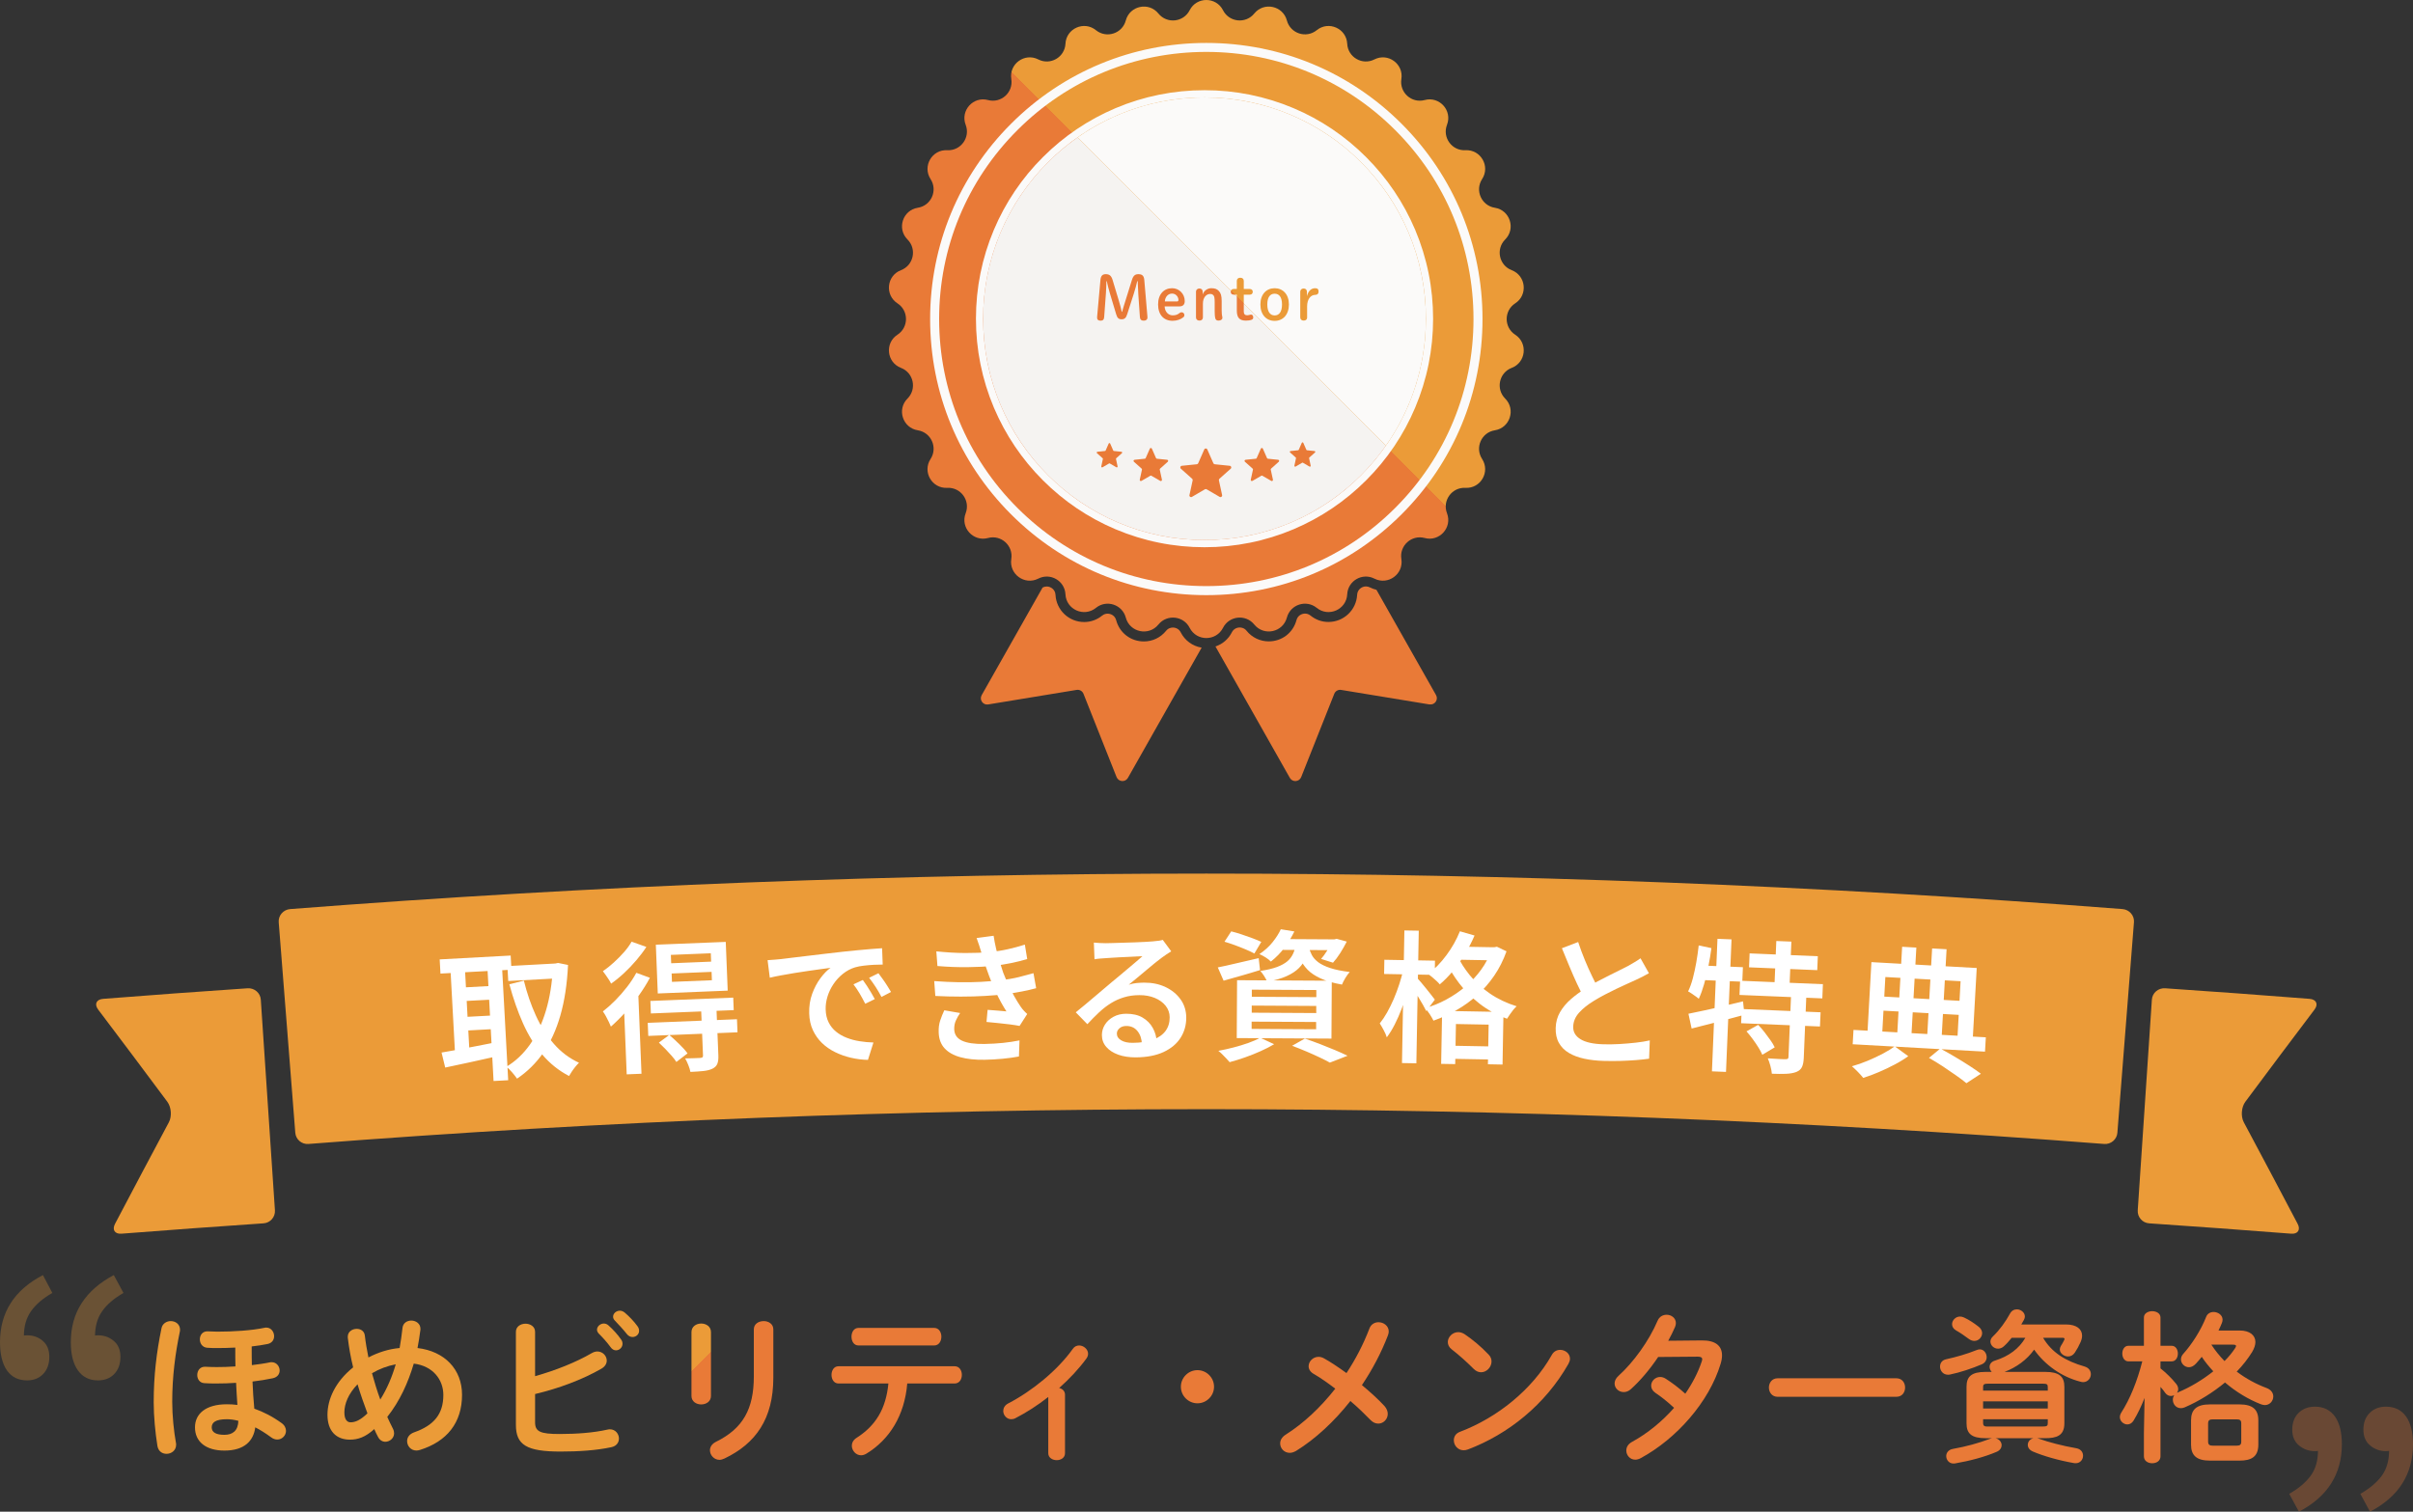<?xml version="1.0" encoding="UTF-8"?>
<svg id="b" data-name="レイヤー 2" xmlns="http://www.w3.org/2000/svg" xmlns:xlink="http://www.w3.org/1999/xlink" viewBox="0 0 593.91 372.19">
  <rect x="0" y="0" width="593.91" height="372.19" fill="#333333" stroke="none"/>
  <defs>
    <linearGradient id="d" data-name="名称未設定グラデーション 8" x1="98.38" y1="144.46" x2="363.28" y2="409.35" gradientUnits="userSpaceOnUse">
      <stop offset=".5" stop-color="#eb9b38"/>
      <stop offset=".5" stop-color="#e97a37"/>
    </linearGradient>
    <linearGradient id="e" data-name="名称未設定グラデーション 8" x1="386.4" y1="11.46" x2="278.32" y2="119.54" gradientTransform="translate(-29.05 6.65)" xlink:href="#d"/>
    <linearGradient id="f" data-name="名称未設定グラデーション 8" x1="305.07" y1="64.59" x2="296.06" y2="73.59" xlink:href="#d"/>
    <linearGradient id="g" data-name="名称未設定グラデーション 8" x1="305.07" y1="64.59" x2="296.06" y2="73.59" xlink:href="#d"/>
    <linearGradient id="h" data-name="名称未設定グラデーション 8" x1="305.07" y1="64.59" x2="296.06" y2="73.59" xlink:href="#d"/>
    <linearGradient id="i" data-name="名称未設定グラデーション 8" x1="305.07" y1="64.59" x2="296.06" y2="73.59" xlink:href="#d"/>
    <linearGradient id="j" data-name="名称未設定グラデーション 8" x1="305.07" y1="64.59" x2="296.06" y2="73.59" xlink:href="#d"/>
    <linearGradient id="k" data-name="名称未設定グラデーション 8" x1="305.07" y1="64.59" x2="296.06" y2="73.59" xlink:href="#d"/>
  </defs>
  <g id="c" data-name="オブジェクト">
    <g>
      <g>
        <g>
          <g opacity=".3">
            <path d="M6.7,339.86c-2.19,0-3.85-.82-4.99-2.46-1.14-1.64-1.71-3.95-1.71-6.93,0-3.67.88-6.89,2.64-9.65,1.76-2.76,4.41-5.05,7.93-6.89l2.31,4.4c-2.33,1.34-4.09,2.84-5.25,4.51-1.17,1.66-1.75,3.71-1.75,6.15l.67,6.48-3.87-4.99c.6-.55,1.22-.97,1.86-1.27.64-.3,1.37-.45,2.16-.45,1.49,0,2.77.46,3.84,1.38,1.07.92,1.6,2.22,1.6,3.91,0,1.79-.51,3.2-1.53,4.25-1.02,1.04-2.32,1.56-3.91,1.56ZM24.13,339.86c-2.13,0-3.79-.82-4.95-2.46-1.17-1.64-1.75-3.95-1.75-6.93,0-3.67.89-6.89,2.68-9.65s4.42-5.05,7.9-6.89l2.38,4.4c-2.33,1.34-4.09,2.84-5.25,4.51-1.17,1.66-1.75,3.71-1.75,6.15l.6,6.48-3.8-4.99c.6-.55,1.22-.97,1.86-1.27.65-.3,1.34-.45,2.08-.45,1.49,0,2.78.46,3.87,1.38,1.09.92,1.64,2.22,1.64,3.91,0,1.79-.51,3.2-1.53,4.25-1.02,1.04-2.35,1.56-3.99,1.56Z" fill="#eb9b38"/>
          </g>
          <g opacity=".3">
            <path d="M565.83,372.19l-2.38-4.4c2.33-1.34,4.1-2.83,5.29-4.47s1.79-3.72,1.79-6.26l-.67-6.41,3.8,4.99c-.55.5-1.15.89-1.83,1.19-.67.3-1.35.45-2.05.45-1.49,0-2.79-.46-3.91-1.38-1.12-.92-1.68-2.22-1.68-3.91s.52-3.12,1.56-4.13c1.04-1.02,2.38-1.53,4.02-1.53,2.13,0,3.77.81,4.92,2.42,1.14,1.61,1.71,3.89,1.71,6.82,0,3.68-.88,6.9-2.64,9.68-1.76,2.78-4.41,5.09-7.93,6.93ZM583.33,372.19l-2.38-4.4c2.33-1.34,4.1-2.83,5.29-4.47s1.79-3.72,1.79-6.26l-.67-6.41,3.8,4.99c-.55.5-1.15.89-1.82,1.19-.67.3-1.38.45-2.12.45-1.44,0-2.72-.46-3.84-1.38-1.12-.92-1.68-2.22-1.68-3.91s.52-3.12,1.56-4.13c1.04-1.02,2.36-1.53,3.95-1.53,2.18,0,3.85.81,4.99,2.42,1.14,1.61,1.71,3.89,1.71,6.82,0,3.68-.88,6.9-2.64,9.68-1.76,2.78-4.41,5.09-7.93,6.93Z" fill="#e97a37"/>
          </g>
        </g>
        <g>
          <path d="M42.03,325.26c1.16,0,2.28.76,2.28,2.12,0,.12,0,.28-.04.44-1.12,5.36-1.88,11.04-1.88,17.32,0,3.4.4,7.28.92,10.12.04.16.04.32.04.44,0,1.44-1.2,2.24-2.36,2.24-1.04,0-2-.6-2.24-1.92-.52-3.2-.92-7.32-.92-10.76,0-6.52.68-12.24,1.92-18.24.24-1.2,1.32-1.76,2.28-1.76ZM61.95,332.02c0,1.36,0,2.72.04,4.08,1.6-.2,3.12-.4,4.44-.68.16-.04.28-.04.44-.04,1.2,0,1.96,1.04,1.96,2.04,0,.84-.52,1.68-1.72,1.92-1.52.32-3.24.6-4.96.8.08,2.24.24,4.48.44,6.68,2.16.76,4.4,1.88,6.68,3.52.8.56,1.12,1.28,1.12,1.96,0,1.12-.96,2.12-2.12,2.12-.52,0-1.04-.16-1.56-.56-1.36-1-2.64-1.8-3.88-2.44-.44,3.32-2.64,5.72-7.6,5.72-4.48,0-7.24-2.12-7.24-5.72,0-3.32,2.64-5.68,7.84-5.68.84,0,1.72.04,2.6.16-.12-1.8-.24-3.6-.32-5.44-1.68.12-3.28.16-4.68.16-1.32,0-2.16,0-3.16-.08-1.16-.08-1.72-1.04-1.72-2,0-1.04.64-2.08,1.96-2.04.88.04,1.6.08,2.8.08,1.4,0,3-.04,4.64-.16-.04-1.44-.04-2.92-.04-4.4v-.24c-1.52.08-3.04.12-4.44.12-.84,0-1.44,0-2.52-.08-1.2-.12-1.76-1.12-1.76-2.08s.6-1.96,1.84-1.96c.8,0,1.64.08,2.44.08,3.92,0,8.48-.28,11.68-.96.16-.04.28-.04.4-.04,1.2,0,1.92,1.08,1.92,2.12,0,.84-.48,1.68-1.6,1.92-1.16.24-2.52.44-3.92.6v.52ZM58.67,349.82c-1.04-.28-2-.4-2.84-.4-2.84,0-3.72.84-3.72,2,0,1.24,1.08,1.84,3.12,1.84s3.36-1,3.44-3.44Z" fill="url(#d)"/>
          <path d="M96.72,351.77c.2.4.28.76.28,1.12,0,1.2-1.08,2.08-2.16,2.08-.68,0-1.36-.36-1.8-1.2-.32-.6-.64-1.24-.92-1.92-2.2,2-4.04,2.6-6,2.6-3.36,0-5.52-2.12-5.52-6.12,0-3.72,1.84-8.08,6.32-11.68-.6-2.44-1.04-4.92-1.32-7.32v-.24c0-1.24,1.12-1.92,2.2-1.92.96,0,1.88.52,2,1.68.2,1.76.52,3.56.88,5.36,2.4-1.24,4.96-2.08,7.68-2.32.28-1.6.52-3.24.72-5.04.16-1.16,1.16-1.72,2.16-1.72,1.08,0,2.24.72,2.24,2v.24c-.2,1.56-.44,3.08-.72,4.52,6.68.8,10.96,5.24,10.96,11.52,0,6.88-3.72,11.48-10.32,13.56-.32.08-.6.16-.88.16-1.44,0-2.32-1.16-2.32-2.32,0-.88.52-1.72,1.72-2.16,4.92-1.72,7.2-4.52,7.2-9.2,0-3.8-2.6-7.16-7.28-7.72-1.4,4.72-3.44,9.24-6.52,13.12.44,1,.92,1.96,1.4,2.92ZM88,340.82c-2.28,2.36-3.24,4.84-3.24,6.92,0,1.76.68,2.44,1.52,2.44,1.12,0,2.36-.48,4.16-2.2-.88-2.36-1.72-4.72-2.44-7.16ZM97.4,335.9c-2.08.4-4,1.12-5.84,2.2.6,2.16,1.24,4.32,2.04,6.48,1.68-2.68,2.92-5.64,3.8-8.68Z" fill="url(#d)"/>
          <path d="M131.7,338.82c5-1.4,10.12-3.44,13.96-5.68.48-.28.96-.4,1.36-.4,1.32,0,2.32,1.08,2.32,2.24,0,.72-.4,1.48-1.32,2-4.64,2.68-10.56,4.88-16.32,6.24v6.96c0,2.28,1.24,2.88,6.04,2.88,4.28,0,8.4-.32,11.76-1.08.2-.04.4-.08.6-.08,1.4,0,2.24,1.16,2.24,2.28,0,.92-.56,1.84-1.84,2.12-3.68.8-8.16,1.08-12.52,1.08-8.32,0-11-1.6-11-6.56v-22.92c0-1.32,1.2-2,2.36-2s2.36.68,2.36,2v10.92ZM146.94,327.38c0-.8.8-1.52,1.68-1.52.36,0,.76.12,1.12.44,1.08.96,2.28,2.24,3.12,3.48.28.36.36.72.36,1.08,0,.88-.76,1.6-1.6,1.6-.48,0-.96-.24-1.32-.76-.96-1.32-2.04-2.48-2.96-3.4-.28-.32-.4-.64-.4-.92ZM150.9,324.18c0-.8.76-1.48,1.68-1.48.4,0,.8.16,1.2.48,1.04.88,2.24,2.12,3.08,3.28.32.4.44.8.44,1.2,0,.88-.76,1.52-1.6,1.52-.48,0-1-.2-1.4-.72-.92-1.16-2.04-2.36-2.96-3.32-.32-.32-.44-.64-.44-.96Z" fill="url(#d)"/>
          <path d="M174.99,343.7c0,1.36-1.2,2.08-2.4,2.08s-2.4-.72-2.4-2.08v-15.72c0-1.4,1.2-2.12,2.4-2.12s2.4.72,2.4,2.12v15.72ZM185.54,327.3c0-1.36,1.2-2.04,2.44-2.04,1.16,0,2.36.68,2.36,2.04v11.88c0,10.12-4.32,16.24-12.04,19.92-.44.2-.84.32-1.2.32-1.36,0-2.36-1.16-2.36-2.36,0-.76.44-1.56,1.48-2.08,6.68-3.28,9.32-8.12,9.32-16.12v-11.56Z" fill="url(#d)"/>
          <path d="M223.3,340.62c-.64,7.84-4.36,13.84-10.12,17.32-.44.24-.84.36-1.24.36-1.28,0-2.28-1.16-2.28-2.36,0-.68.32-1.4,1.2-1.96,4.64-2.96,7.2-7.08,7.8-13.36h-12.28c-1.16,0-1.72-1.08-1.72-2.12s.56-2.12,1.72-2.12h28.6c1.16,0,1.76,1.04,1.76,2.12s-.6,2.12-1.76,2.12h-11.68ZM229.94,326.94c1.16,0,1.76,1.08,1.76,2.16s-.6,2.16-1.76,2.16h-18.64c-1.16,0-1.72-1.08-1.72-2.16s.56-2.16,1.72-2.16h18.64Z" fill="url(#d)"/>
          <path d="M258.01,343.94c-2.64,2.08-5.4,3.84-8.04,5.2-.36.2-.72.28-1.08.28-1.12,0-1.96-1-1.96-2.04,0-.68.36-1.4,1.2-1.84,5.88-3.04,12.12-8.12,15.92-13.44.4-.6,1-.84,1.56-.84,1.08,0,2.2.92,2.2,2.04,0,.36-.12.76-.4,1.16-1.84,2.52-4.16,5-6.72,7.28.76.16,1.44.72,1.44,1.64v14.4c0,1.16-1.04,1.72-2.04,1.72s-2.08-.56-2.08-1.72v-13.84Z" fill="url(#d)"/>
          <path d="M298.81,341.42c0,2.24-1.84,4.08-4.08,4.08s-4.08-1.84-4.08-4.08,1.84-4.08,4.08-4.08,4.08,1.84,4.08,4.08Z" fill="url(#d)"/>
          <path d="M323.33,338.26c-.88-.52-1.24-1.2-1.24-1.88,0-1.2,1.08-2.32,2.44-2.32.44,0,.88.12,1.32.36,1.6.88,3.52,2.16,5.56,3.64,2.24-3.4,4.16-7.08,5.64-10.96.4-1.08,1.32-1.56,2.24-1.56,1.24,0,2.52.88,2.52,2.28,0,.32-.08.64-.2.96-1.64,4.28-3.84,8.44-6.4,12.24,2.12,1.76,4.08,3.56,5.56,5.16.56.64.8,1.32.8,1.92,0,1.32-1.08,2.4-2.32,2.4-.68,0-1.36-.28-2-.96-1.36-1.4-3.04-3.04-4.88-4.6-4,5.08-8.64,9.36-13.36,12.28-.56.32-1.08.48-1.56.48-1.36,0-2.36-1.08-2.36-2.32,0-.76.4-1.56,1.36-2.16,4.36-2.76,8.56-6.68,12.2-11.32-1.88-1.44-3.72-2.72-5.32-3.64Z" fill="url(#d)"/>
          <path d="M366.39,333.5c.52.52.72,1.12.72,1.72,0,1.36-1.2,2.64-2.56,2.64-.6,0-1.24-.24-1.8-.8-1.8-1.8-3.68-3.48-5.44-4.84-.68-.52-.96-1.16-.96-1.8,0-1.24,1.16-2.44,2.56-2.44.52,0,1.04.16,1.6.52,1.84,1.24,4,3,5.88,5ZM383.98,332.34c1.24,0,2.44.88,2.44,2.2,0,.4-.16.84-.4,1.28-5.72,10.04-14.8,17.28-24.71,21.04-.4.16-.76.2-1.08.2-1.44,0-2.4-1.24-2.4-2.44,0-.88.44-1.72,1.56-2.12,9.08-3.44,17.76-10.36,22.56-18.92.48-.88,1.28-1.24,2.04-1.24Z" fill="url(#d)"/>
          <path d="M418.84,330.02c3.32-.04,5,1.28,5,3.68,0,.64-.12,1.36-.36,2.12-2.8,9.28-10.8,18.4-19.68,23.2-.44.24-.92.36-1.32.36-1.28,0-2.2-1.08-2.2-2.24,0-.8.4-1.6,1.44-2.16,3.8-2.08,7.36-5,10.32-8.36-1.76-1.64-3.32-2.84-4.64-3.72-.72-.52-1-1.12-1-1.76,0-1.08.96-2.12,2.2-2.12.44,0,.92.12,1.4.44,1.56,1,3.16,2.2,4.8,3.68,1.76-2.56,3.16-5.28,4.04-7.92.08-.2.12-.4.12-.56,0-.44-.32-.64-1.08-.64l-9.76.08c-2.04,3.04-4.4,5.84-6.72,7.92-.56.52-1.2.72-1.76.72-1.24,0-2.24-.96-2.24-2.12,0-.6.28-1.28.96-1.88,3.72-3.36,7.52-8.64,9.6-13.52.44-1.08,1.36-1.52,2.24-1.52,1.16,0,2.28.8,2.28,2.04,0,.28-.04.6-.2.96-.48,1.12-1.04,2.24-1.68,3.4l8.24-.08Z" fill="url(#d)"/>
          <path d="M466.74,339.34c1.44,0,2.16,1.12,2.16,2.28s-.72,2.28-2.16,2.28h-29.2c-1.44,0-2.16-1.16-2.16-2.28s.72-2.28,2.16-2.28h29.2Z" fill="url(#d)"/>
          <path d="M487.3,332.22c1,0,1.68.96,1.68,1.92,0,.68-.36,1.4-1.2,1.76-2.44,1.04-5.32,2-7.84,2.52-.16.04-.36.04-.48.04-1.24,0-1.96-1-1.96-2,0-.8.44-1.56,1.48-1.8,2.52-.56,5.08-1.28,7.56-2.28.28-.12.52-.16.76-.16ZM501.42,354.09c.2.04.36.08.52.16,2.2.8,5.64,1.72,9.12,2.32,1.12.2,1.64,1,1.64,1.84,0,.92-.68,1.84-1.8,1.84-.16,0-.32,0-.48-.04-3.72-.64-7.56-1.76-10.08-2.84-.88-.4-1.24-1-1.24-1.64,0-.76.56-1.48,1.44-1.64h-9.4c.92.2,1.52.96,1.52,1.72,0,.6-.36,1.28-1.24,1.64-2.88,1.24-6.64,2.24-10.16,2.84-.16.04-.32.04-.44.04-1.12,0-1.8-.92-1.8-1.84,0-.76.52-1.56,1.64-1.76,3.16-.56,6.4-1.44,9-2.44.2-.08.44-.16.68-.2h-1.64c-3.48,0-4.68-1.16-4.68-3.64v-9.04c0-2.48,1.2-3.64,4.68-3.64h1.52c-.32-.32-.52-.8-.52-1.24,0-.64.4-1.28,1.36-1.56,3.36-1.04,5.92-2.96,7.44-5.6h-3.36c-.64.8-1.28,1.52-1.96,2.12-.44.4-.96.56-1.4.56-1,0-1.88-.8-1.88-1.76,0-.4.2-.88.64-1.28,1.6-1.52,3.12-3.64,4.16-5.56.4-.76,1.04-1.08,1.72-1.08.96,0,1.96.76,1.96,1.76,0,.24-.08.56-.24.84l-.64,1.12h11c2.56,0,3.96,1.12,3.96,2.76,0,.48-.12,1-.36,1.56-.44,1-.88,1.8-1.44,2.64-.44.64-1.04.92-1.64.92-1.04,0-2.04-.8-2.04-1.72,0-.28.08-.56.24-.84.36-.56.56-.92.8-1.4.08-.16.12-.28.12-.36,0-.2-.16-.28-.52-.28h-4.76c2.12,3.6,5.48,5.72,10.24,7.08,1.04.32,1.52,1.08,1.52,1.88,0,.96-.72,1.96-1.92,1.96-.2,0-.44-.04-.68-.12-4.56-1.16-8.72-4.12-11.36-7.88-1.8,2.52-4.36,4.36-7.28,5.48h10c3.48,0,4.72,1.16,4.72,3.64v9.04c0,3.08-2,3.64-4.72,3.64h-1.96ZM487.02,326.66c.6.48.84,1.04.84,1.56,0,1-.84,1.92-1.92,1.92-.44,0-.92-.16-1.4-.52-.96-.72-2-1.44-3.12-2.08-.68-.4-.96-.96-.96-1.52,0-.92.84-1.88,1.96-1.88.32,0,.64.08,1,.24,1.28.6,2.48,1.4,3.6,2.28ZM504.02,341.54c0-.72-.16-.88-1.4-.88h-13.08c-1.24,0-1.44.16-1.44.88v.84h15.92v-.84ZM488.1,346.78h15.92v-1.76h-15.92v1.76ZM502.62,351.22c1.24,0,1.4-.16,1.4-.88v-.92h-15.92v.92c0,.84.48.88,1.12.88h13.4Z" fill="url(#d)"/>
          <path d="M523.88,335.18c-1,0-1.52-.96-1.52-1.92s.52-1.92,1.48-1.92h3.84v-6.96c0-1.04,1.04-1.56,2.04-1.56s2.04.52,2.04,1.56v6.96h2.76c1,0,1.52.96,1.52,1.92s-.52,1.92-1.52,1.92h-2.76v1.72c1.36,1.08,2.8,2.48,3.88,3.84.36.44.48.88.48,1.28,0,.32-.12.64-.28.88.08,0,.12-.04.2-.08,3.16-1.32,6.16-3.16,8.72-5.2-1.04-1.12-2-2.28-2.84-3.56-.52.64-1,1.2-1.48,1.72-.56.6-1.16.84-1.68.84-1.08,0-1.96-.92-1.96-1.92,0-.44.16-.92.52-1.32,2.16-2.4,4.36-5.8,5.68-9.16.32-.84,1.08-1.2,1.84-1.2,1.08,0,2.2.76,2.2,1.88,0,.24-.04.52-.16.8-.24.6-.52,1.24-.84,1.88h5.2c2.48,0,3.88,1.16,3.88,2.84,0,.72-.28,1.56-.8,2.44-1.04,1.68-2.32,3.32-3.8,4.84,2.32,1.76,4.88,3.12,7.36,4.04,1.16.44,1.64,1.28,1.64,2.08,0,1.08-.84,2.12-2.08,2.12-.28,0-.6-.08-.96-.2-3.08-1.2-6.12-3.04-8.84-5.36-3,2.48-6.4,4.6-9.92,6.12-.36.16-.68.2-.96.2-1.2,0-1.96-1.04-1.96-2.08,0-.4.12-.76.32-1.12-.24.12-.48.2-.76.2-.52,0-1-.2-1.4-.72-.36-.52-.76-1.04-1.2-1.52v17.08c0,1.16-1,1.72-2.04,1.72s-2.04-.56-2.04-1.72v-5.76l.16-8.6c-.8,2.04-1.72,3.96-2.72,5.6-.4.64-.96.92-1.52.92-.92,0-1.84-.8-1.84-1.8,0-.36.12-.72.36-1.12,2.12-3.32,3.88-7.6,5.16-12.6h-3.4ZM543.92,359.61c-3.28,0-4.64-1.28-4.64-3.92v-6c0-2.64,1.36-3.92,4.64-3.92h7.28c3.28,0,4.64,1.28,4.64,3.92v6c0,3.08-1.84,3.92-4.64,3.92h-7.28ZM550.52,355.93c.8,0,1.12-.24,1.12-1v-4.48c0-.76-.32-1-1.12-1h-5.88c-.8,0-1.16.24-1.16,1v4.48c0,.8.4,1,1.16,1h5.88ZM544.28,331.06c.96,1.48,2.04,2.8,3.24,4.04,1.04-1.04,1.92-2.12,2.6-3.16.16-.24.24-.44.24-.56,0-.24-.28-.32-.84-.32h-5.24Z" fill="url(#d)"/>
        </g>
      </g>
      <g>
        <path d="M565.52,301.32c.77,1.46.05,2.55-1.6,2.42-11.65-.91-23.3-1.76-34.96-2.55-1.65-.11-2.91-1.55-2.8-3.2,1.16-17.29,2.32-34.59,3.48-51.88.11-1.65,1.57-2.9,3.25-2.79,11.85.8,23.7,1.67,35.55,2.6,1.68.13,2.23,1.32,1.23,2.64-5.71,7.55-11.38,15.11-17.02,22.69-.99,1.33-1.16,3.61-.38,5.07,4.45,8.33,8.87,16.66,13.25,25Z" fill="#eb9b38"/>
        <path d="M28.31,301.32c-.77,1.46-.05,2.55,1.6,2.42,11.65-.91,23.3-1.76,34.96-2.55,1.65-.11,2.91-1.55,2.8-3.2-1.16-17.29-2.32-34.59-3.48-51.88-.11-1.65-1.57-2.9-3.25-2.79-11.85.8-23.7,1.67-35.55,2.6-1.68.13-2.23,1.32-1.23,2.64,5.71,7.55,11.38,15.11,17.02,22.69.99,1.33,1.16,3.61.38,5.07-4.45,8.33-8.87,16.66-13.25,25Z" fill="#eb9b38"/>
      </g>
      <path d="M521.15,278.89c-.13,1.64-1.58,2.88-3.23,2.76-147.11-11.42-294.89-11.42-442.01,0-1.65.13-3.1-1.11-3.23-2.76-1.36-17.28-2.72-34.56-4.08-51.84-.13-1.64,1.14-3.1,2.82-3.23,150.1-11.65,300.88-11.65,450.99,0,1.68.13,2.95,1.58,2.82,3.23-1.36,17.28-2.72,34.56-4.08,51.84Z" fill="#eb9b38"/>
      <g>
        <path d="M108.22,236.21l17.47-.95.19,3.49-17.47.95-.19-3.5ZM108.69,259.14c1.13-.18,2.44-.41,3.92-.69,1.48-.28,3.05-.58,4.7-.9,1.65-.32,3.3-.65,4.94-.97l.39,3.41c-2.29.52-4.58,1.03-6.89,1.53-2.31.5-4.37.94-6.17,1.32l-.9-3.7ZM110.81,237.47l3.56-.19,1.24,22.82-3.56.19-1.24-22.82ZM113.08,243.17l8.6-.47.18,3.36-8.6.46-.18-3.35ZM113.48,250.43l8.6-.46.18,3.35-8.6.47-.18-3.36ZM119.9,236.98l3.6-.2,1.58,29.18-3.6.19-1.58-29.18ZM136.04,237.26l.66-.04.66-.14,2.45.5c-.23,4.73-.86,8.88-1.89,12.44-1.02,3.56-2.42,6.62-4.2,9.17-1.78,2.55-3.93,4.68-6.46,6.38-.3-.45-.71-.97-1.22-1.56s-.97-1.05-1.39-1.38c2.24-1.34,4.18-3.17,5.82-5.5,1.64-2.33,2.94-5.1,3.9-8.31.96-3.21,1.53-6.78,1.72-10.71l-.05-.84ZM124.89,237.86l12.2-.66.2,3.67-12.2.66-.2-3.67ZM128.94,241.43c.75,3.07,1.74,5.94,2.95,8.6s2.71,5,4.46,7c1.75,2,3.81,3.54,6.16,4.63-.27.25-.56.57-.88.96-.32.39-.61.79-.88,1.19-.27.4-.5.77-.69,1.11-2.55-1.33-4.75-3.1-6.6-5.29-1.85-2.19-3.42-4.75-4.73-7.67-1.3-2.92-2.42-6.13-3.36-9.63l3.56-.89Z" fill="#fff"/>
        <path d="M156.62,239.51l3.34,1.23c-.76,1.43-1.67,2.89-2.73,4.37-1.06,1.48-2.18,2.87-3.37,4.18-1.18,1.31-2.35,2.46-3.5,3.47-.11-.28-.27-.65-.5-1.14-.23-.48-.48-.96-.74-1.44-.27-.48-.51-.87-.73-1.16,1.02-.79,2.04-1.7,3.06-2.73,1.02-1.03,1.98-2.13,2.88-3.29s1.66-2.32,2.29-3.49ZM155.47,231.85l3.62,1.29c-.7,1.08-1.53,2.18-2.48,3.29-.95,1.11-1.95,2.16-3.01,3.15-1.06.99-2.12,1.85-3.19,2.6-.13-.3-.32-.63-.57-1.01-.25-.38-.5-.75-.76-1.12-.26-.38-.49-.69-.69-.94.91-.62,1.81-1.34,2.71-2.16.9-.82,1.74-1.67,2.51-2.55.77-.88,1.38-1.73,1.84-2.54ZM153.55,246.99l3.36-3.64.14.1.84,20.91-3.64.15-.71-17.52ZM159.43,251.83l21.96-.89.13,3.22-21.96.89-.13-3.22ZM160.08,246.44l20.39-.82.12,3.08-20.39.82-.12-3.08ZM161.42,232.59l17.21-.69.48,12-17.21.7-.48-12ZM162.18,256.69l2.55-1.89c.77.67,1.6,1.43,2.47,2.28.88.85,1.55,1.61,2.02,2.27l-2.75,2.11c-.28-.46-.66-.96-1.15-1.51-.49-.55-1.01-1.12-1.56-1.69s-1.08-1.09-1.59-1.56ZM165.12,235.1l.08,2.06,9.83-.4-.08-2.06-9.83.4ZM165.31,239.68l.08,2.06,9.83-.4-.08-2.06-9.83.4ZM172.57,248.64l3.78-.15.46,11.33c.04.89-.05,1.58-.25,2.09-.2.51-.61.92-1.23,1.22-.6.28-1.34.47-2.22.56-.88.09-1.94.17-3.18.22-.09-.51-.27-1.08-.52-1.7s-.51-1.16-.77-1.62c.79,0,1.56-.03,2.29-.06.73-.03,1.22-.05,1.45-.06.28-.03.46-.09.54-.18s.11-.22.11-.41l-.46-11.26Z" fill="#fff"/>
        <path d="M188.91,236.4c.68-.04,1.32-.09,1.92-.14s1.08-.09,1.43-.13c.67-.09,1.54-.2,2.58-.32,1.05-.12,2.24-.27,3.58-.43,1.34-.17,2.76-.33,4.27-.51,1.51-.17,3.07-.35,4.68-.54,1.23-.13,2.44-.25,3.63-.37,1.19-.12,2.3-.22,3.35-.3s1.97-.15,2.76-.2l.15,4.02c-.63,0-1.36.02-2.19.06s-1.64.12-2.45.21-1.52.23-2.14.41c-1.09.33-2.09.86-3,1.59-.91.73-1.69,1.57-2.34,2.54-.65.96-1.14,1.99-1.47,3.07-.33,1.08-.48,2.14-.45,3.16.03,1.21.27,2.27.72,3.17.45.9,1.04,1.66,1.8,2.28.75.62,1.62,1.13,2.62,1.52.99.39,2.05.68,3.18.86,1.12.18,2.27.29,3.44.32l-1.35,4.28c-1.42-.03-2.83-.21-4.2-.53s-2.67-.78-3.89-1.38c-1.22-.6-2.3-1.35-3.23-2.25-.94-.91-1.68-1.97-2.24-3.17-.56-1.21-.86-2.58-.9-4.12-.05-1.73.19-3.32.72-4.78.53-1.46,1.21-2.75,2.03-3.86.82-1.11,1.65-1.97,2.5-2.57-.67.09-1.49.2-2.46.33-.96.13-2.01.28-3.12.44-1.12.16-2.24.33-3.38.52-1.14.18-2.23.37-3.26.57-1.03.19-1.94.38-2.73.57l-.54-4.29ZM212.37,241.27c.29.39.62.86.99,1.43.37.56.72,1.13,1.06,1.7.34.57.64,1.1.89,1.58l-2.35,1.15c-.47-.92-.93-1.76-1.38-2.53s-.96-1.52-1.52-2.25l2.32-1.08ZM216.21,239.62c.29.39.63.85,1.02,1.39.39.54.77,1.09,1.13,1.67.37.57.68,1.09.95,1.55l-2.35,1.22c-.49-.92-.98-1.75-1.45-2.48-.48-.73-1-1.48-1.59-2.23l2.28-1.12Z" fill="#fff"/>
        <path d="M229.93,241.55c2.08.15,4.09.25,6.03.28s3.76,0,5.48-.09c1.71-.1,3.26-.23,4.63-.39,1.82-.19,3.41-.46,4.76-.8s2.54-.66,3.54-.95l.66,3.7c-1,.27-2.14.54-3.42.79s-2.63.48-4.05.66c-1.47.19-3.15.34-5.05.45-1.9.11-3.9.17-6,.17s-4.2-.05-6.3-.16l-.27-3.67ZM230.47,234.23c2.52.26,4.88.4,7.06.41s4.18-.07,6-.24c1.56-.14,3.06-.37,4.5-.69,1.44-.32,2.85-.7,4.22-1.14l.58,3.56c-1.23.37-2.57.7-4.03,1-1.45.29-2.91.52-4.38.69-1.79.17-3.87.27-6.23.3-2.36.03-4.84-.06-7.46-.28l-.27-3.6ZM236.33,249.39c-.41.59-.76,1.2-1.05,1.84-.29.63-.43,1.34-.42,2.11.02,1.33.66,2.29,1.9,2.87,1.25.59,3.09.86,5.54.82,1.63-.03,3.17-.12,4.6-.27,1.43-.15,2.78-.36,4.03-.61l-.14,3.96c-1.21.23-2.55.42-4.02.56-1.47.14-2.94.22-4.41.25-2.31.04-4.3-.17-5.98-.63-1.68-.46-2.97-1.19-3.89-2.19-.92-1-1.4-2.3-1.45-3.91-.04-1.1.08-2.07.37-2.93s.62-1.7,1.01-2.52l3.9.67ZM241.58,234.64c-.17-.63-.37-1.24-.57-1.85-.21-.6-.42-1.22-.64-1.84l4.19-.56c.16,1.07.36,2.14.61,3.19s.53,2.08.84,3.07c.31.99.61,1.92.9,2.8.32.81.71,1.73,1.17,2.75.46,1.02.97,2.03,1.52,3.02.55.99,1.12,1.91,1.69,2.74.21.3.45.59.7.86.25.28.53.55.84.83l-1.88,2.94c-.66-.13-1.46-.26-2.42-.38-.96-.12-1.94-.24-2.95-.33-1-.1-1.93-.19-2.77-.27l.27-2.98c.77.06,1.61.12,2.51.19.9.07,1.61.13,2.12.19-.96-1.52-1.8-3.04-2.51-4.56-.71-1.52-1.3-2.92-1.77-4.22-.29-.81-.55-1.53-.77-2.16-.22-.63-.41-1.21-.57-1.76-.16-.54-.33-1.1-.5-1.65Z" fill="#fff"/>
        <path d="M269.22,232.07c.47.04.97.08,1.5.11.54.03,1.03.05,1.47.04.37,0,.95-.02,1.71-.04s1.63-.06,2.59-.08c.96-.03,1.92-.06,2.89-.09.97-.03,1.84-.07,2.61-.12.77-.05,1.35-.09,1.75-.12.65-.05,1.17-.11,1.56-.17s.68-.13.89-.2l2.08,2.82c-.37.24-.75.48-1.15.74s-.78.53-1.15.81c-.46.33-1.03.77-1.71,1.32s-1.39,1.15-2.16,1.8c-.77.65-1.52,1.28-2.26,1.89-.74.61-1.42,1.16-2.02,1.66.65-.21,1.29-.35,1.91-.41s1.24-.09,1.87-.1c1.96-.01,3.72.35,5.27,1.09,1.56.74,2.79,1.75,3.71,3.04s1.38,2.78,1.39,4.46c.01,1.84-.45,3.5-1.39,4.98-.94,1.48-2.33,2.64-4.18,3.51-1.85.86-4.14,1.3-6.87,1.32-1.61,0-3.04-.21-4.29-.66-1.25-.45-2.23-1.08-2.95-1.91-.72-.82-1.08-1.8-1.08-2.92,0-.91.24-1.76.74-2.56.5-.8,1.2-1.44,2.11-1.94.91-.5,1.96-.75,3.15-.75,1.59,0,2.92.3,4.01.94,1.09.64,1.93,1.49,2.52,2.56.59,1.07.91,2.22.96,3.46l-3.64.55c-.05-1.33-.42-2.41-1.1-3.25-.68-.84-1.59-1.25-2.74-1.25-.7,0-1.26.19-1.69.57-.43.38-.64.81-.64,1.3,0,.7.36,1.26,1.08,1.67.71.42,1.65.62,2.82.61,1.96-.01,3.62-.27,4.98-.76,1.36-.5,2.39-1.21,3.09-2.15.69-.94,1.04-2.06,1.03-3.37,0-1.07-.34-2.02-1-2.85-.66-.82-1.55-1.47-2.67-1.93-1.12-.46-2.38-.69-3.78-.68-1.38,0-2.64.18-3.78.53-1.14.34-2.21.82-3.21,1.44s-1.97,1.36-2.91,2.24c-.94.88-1.91,1.86-2.91,2.94l-2.85-2.92c.65-.52,1.38-1.12,2.19-1.8.81-.68,1.64-1.38,2.47-2.08.84-.71,1.62-1.37,2.37-2.01.74-.63,1.37-1.16,1.88-1.59.49-.4,1.07-.88,1.74-1.44.67-.56,1.37-1.15,2.09-1.76.72-.61,1.41-1.19,2.06-1.74.65-.55,1.18-1.02,1.6-1.39-.35,0-.83.02-1.43.06-.61.04-1.27.07-2,.1-.72.03-1.45.06-2.17.1-.72.04-1.39.08-2.01.12-.62.04-1.11.07-1.49.1-.44.03-.9.06-1.38.1s-.92.09-1.31.17l-.16-4.09Z" fill="#fff"/>
        <path d="M299.74,238.18c1.29-.25,2.82-.59,4.61-1.02,1.79-.43,3.6-.85,5.45-1.26l.33,2.94c-1.54.48-3.1.95-4.66,1.39-1.57.45-3,.85-4.31,1.22l-1.42-3.26ZM310.18,255.5l3.42,1.59c-.96.58-2.07,1.15-3.32,1.71s-2.54,1.08-3.86,1.54c-1.32.46-2.58.85-3.77,1.17-.23-.26-.51-.56-.83-.92-.32-.35-.66-.7-1.01-1.04-.35-.34-.66-.62-.94-.83,1.24-.23,2.49-.5,3.77-.84,1.27-.33,2.48-.7,3.61-1.1,1.13-.4,2.11-.83,2.93-1.3ZM301.38,231.86l1.66-2.55c.79.19,1.65.44,2.57.75.92.31,1.81.62,2.67.94.86.32,1.58.62,2.16.9l-1.7,2.86c-.56-.31-1.26-.64-2.1-.99-.84-.36-1.72-.7-2.65-1.05-.93-.34-1.81-.63-2.62-.87ZM304.48,241.33l23.31.13-.08,14.25-23.31-.13.08-14.24ZM308.06,251.53v1.79s15.88.09,15.88.09v-1.79s-15.88-.09-15.88-.09ZM308.09,247.58v1.75s15.88.09,15.88.09v-1.75s-15.88-.09-15.88-.09ZM308.11,243.66v1.75s15.88.09,15.88.09v-1.75s-15.88-.09-15.88-.09ZM315.26,228.79l3.32.54c-.66,1.35-1.46,2.66-2.38,3.92-.93,1.27-2.06,2.43-3.4,3.5-.33-.35-.76-.7-1.31-1.04-.55-.34-1.05-.61-1.52-.8,1.31-.88,2.4-1.86,3.27-2.96.87-1.09,1.54-2.15,2.01-3.17ZM318.95,232.31l3.4.02c-.2,1.26-.49,2.38-.89,3.37-.4.99-.99,1.87-1.75,2.63-.76.77-1.78,1.43-3.04,2-1.26.57-2.85,1.03-4.77,1.39-.16-.4-.41-.86-.74-1.39-.34-.53-.65-.95-.96-1.28,1.66-.25,3.02-.57,4.1-.97,1.08-.4,1.92-.87,2.55-1.4.62-.53,1.1-1.17,1.43-1.9.33-.73.56-1.55.68-2.46ZM315.18,231.2l13.61.08v2.66s-15.76-.09-15.76-.09l2.15-2.65ZM318.04,257.47l3.12-1.77c1.26.43,2.53.89,3.83,1.39,1.29.5,2.53,1,3.7,1.49,1.17.5,2.17.95,2.98,1.35l-4.35,1.69c-.67-.38-1.51-.8-2.5-1.27-.99-.47-2.07-.96-3.23-1.45-1.16-.5-2.35-.97-3.56-1.42ZM322.13,233.13c.16.68.41,1.34.74,1.98.33.64.86,1.24,1.57,1.78.71.54,1.69,1.02,2.93,1.43,1.25.42,2.86.75,4.84.99-.35.37-.71.87-1.08,1.48s-.64,1.16-.83,1.62c-2.14-.38-3.9-.89-5.26-1.52-1.36-.63-2.43-1.34-3.21-2.15-.78-.81-1.37-1.67-1.77-2.58-.4-.91-.72-1.82-.95-2.74l3.01-.3ZM327.88,231.27h.56s.56-.13.56-.13l2.48.68c-.47.93-1.01,1.87-1.61,2.83-.6.95-1.2,1.74-1.78,2.37l-2.93-.93c.49-.56.99-1.24,1.5-2.06.51-.81.91-1.58,1.22-2.3v-.46Z" fill="#fff"/>
        <path d="M345.41,238.73l2.19.81c-.3,1.39-.68,2.84-1.11,4.34-.44,1.5-.92,2.96-1.46,4.38s-1.12,2.75-1.75,3.98-1.28,2.28-1.95,3.15c-.15-.52-.41-1.1-.76-1.75-.35-.65-.67-1.21-.97-1.68.62-.76,1.22-1.65,1.8-2.68.58-1.03,1.12-2.14,1.64-3.33.51-1.19.96-2.4,1.36-3.63.4-1.23.73-2.43,1.01-3.59ZM340.73,236.3l12.46.22-.06,3.5-12.46-.22.06-3.5ZM345.66,229.08l3.54.06-.59,32.65-3.54-.06.59-32.65ZM348.84,240.82c.21.21.51.56.93,1.05.41.49.84,1.01,1.3,1.58s.88,1.1,1.27,1.6.66.85.82,1.07l-2.12,2.8c-.2-.42-.47-.93-.81-1.52-.34-.59-.7-1.2-1.09-1.84-.39-.64-.76-1.24-1.12-1.81s-.67-1.03-.92-1.38l1.74-1.54ZM367.15,233.21h.66s.63-.12.63-.12l2.36,1.13c-.79,2.2-1.8,4.2-3.03,6-1.23,1.8-2.63,3.4-4.2,4.81-1.57,1.41-3.26,2.63-5.09,3.67-1.83,1.04-3.71,1.91-5.66,2.59-.23-.47-.54-1.01-.93-1.61-.4-.6-.78-1.09-1.15-1.47,1.81-.5,3.56-1.21,5.25-2.13,1.7-.92,3.27-1.99,4.73-3.22,1.46-1.23,2.74-2.61,3.84-4.13,1.1-1.52,1.96-3.16,2.57-4.92v-.59ZM359.34,229.29l3.59,1.04c-.68,1.58-1.47,3.1-2.38,4.58-.9,1.48-1.88,2.85-2.93,4.13s-2.13,2.38-3.25,3.32c-.18-.24-.45-.52-.81-.85-.36-.33-.72-.65-1.09-.96-.37-.31-.69-.56-.97-.75,1.63-1.23,3.14-2.77,4.51-4.63,1.38-1.85,2.48-3.81,3.31-5.87ZM354.93,248.88l15.12.27-.23,12.95-3.6-.07.18-9.76-8.05-.15-.18,9.87-3.46-.06.24-13.05ZM358.71,235.3c.72,1.58,1.74,3.18,3.06,4.82,1.32,1.63,2.95,3.12,4.89,4.46s4.15,2.4,6.63,3.17c-.26.23-.54.53-.84.89-.3.37-.58.75-.84,1.14-.26.39-.49.74-.68,1.04-2.53-.93-4.77-2.16-6.74-3.69-1.97-1.53-3.64-3.2-5.02-5.01-1.38-1.81-2.46-3.6-3.25-5.36l2.79-1.46ZM356.17,257.44l12.07.22-.06,3.22-12.07-.22.06-3.22ZM358.71,233.06l9.41.17-.06,3.22-9.41-.17.06-3.22Z" fill="#fff"/>
        <path d="M405.85,239.61c-.5.29-1.02.57-1.57.85-.54.28-1.12.56-1.74.84-.57.26-1.26.58-2.08.94-.82.36-1.69.77-2.63,1.22-.94.45-1.87.92-2.81,1.41-.94.49-1.82.99-2.65,1.5-1.54.93-2.78,1.92-3.71,2.95-.93,1.04-1.41,2.18-1.45,3.44-.04,1.31.56,2.34,1.8,3.1,1.24.76,3.12,1.18,5.64,1.25,1.24.04,2.54.02,3.92-.06,1.38-.08,2.72-.19,4.04-.34,1.31-.15,2.46-.33,3.45-.56l-.17,4.51c-.96.13-2.03.25-3.2.34-1.17.09-2.42.16-3.75.2-1.33.04-2.76.04-4.27,0-1.7-.05-3.28-.23-4.73-.54-1.45-.31-2.71-.78-3.77-1.41-1.07-.63-1.89-1.45-2.47-2.47-.58-1.02-.84-2.25-.8-3.7.04-1.42.39-2.71,1.06-3.87s1.55-2.22,2.67-3.2,2.37-1.89,3.78-2.76c.86-.56,1.77-1.09,2.74-1.6.97-.51,1.93-1,2.86-1.47s1.81-.91,2.63-1.31c.82-.4,1.5-.74,2.04-1.03.62-.35,1.18-.68,1.67-.97.5-.29.97-.6,1.43-.94l2.06,3.67ZM388.43,231.92c.51,1.56,1.07,3.05,1.67,4.5s1.2,2.79,1.81,4.04c.6,1.26,1.16,2.38,1.67,3.38l-3.59,1.96c-.6-1.04-1.21-2.24-1.84-3.59-.62-1.35-1.25-2.77-1.87-4.27s-1.24-3-1.85-4.48l4-1.53Z" fill="#fff"/>
        <path d="M418.1,232.77l3.13.66c-.2,1.53-.46,3.06-.77,4.59-.31,1.53-.65,2.97-1.04,4.32s-.82,2.54-1.3,3.57c-.18-.17-.43-.37-.75-.59-.32-.22-.65-.45-.99-.69-.34-.24-.64-.42-.89-.54.46-.94.85-2.02,1.17-3.24.32-1.22.6-2.53.85-3.92.24-1.39.44-2.77.59-4.14ZM415.58,249.59c1.15-.23,2.46-.5,3.92-.82,1.46-.31,3.01-.67,4.63-1.07s3.25-.79,4.88-1.16l.35,3.31c-2.24.61-4.51,1.21-6.8,1.8-2.29.59-4.36,1.12-6.2,1.58l-.79-3.64ZM418.66,237.7l10.32.43-.15,3.57-11.02-.46.85-3.54ZM422.72,231.14l3.46.14-1.36,32.63-3.46-.14,1.36-32.63ZM428.28,241.46l20.39.85-.14,3.5-20.39-.85.15-3.5ZM428.69,248.42l19.41.81-.15,3.5-19.41-.81.15-3.5ZM429.86,253.93l2.87-1.6c.54.54,1.06,1.14,1.57,1.8.51.66,1,1.32,1.46,1.97.46.65.81,1.24,1.05,1.76l-3.05,1.83c-.23-.55-.56-1.16-.98-1.83s-.88-1.35-1.39-2.04-1.02-1.32-1.53-1.9ZM430.63,234.73l16.79.7-.14,3.43-16.79-.7.14-3.43ZM440.85,245.07l3.74.16-.63,15.21c-.04.98-.19,1.74-.45,2.28s-.73.94-1.42,1.22c-.69.25-1.52.4-2.51.44-.98.04-2.14.03-3.47-.02-.05-.56-.17-1.2-.36-1.92s-.41-1.34-.64-1.87c.93.06,1.82.12,2.65.16.84.05,1.4.06,1.68.05.28.01.47-.02.58-.1.11-.08.17-.23.18-.46l.63-15.14ZM437.2,231.68l3.71.15-.5,12.06-3.71-.15.5-12.06Z" fill="#fff"/>
        <path d="M466.35,257.61l3.33,2.43c-.95.69-2.06,1.38-3.32,2.04-1.26.67-2.57,1.29-3.92,1.87-1.35.58-2.64,1.06-3.85,1.43-.33-.42-.76-.9-1.3-1.46-.54-.56-1.04-1.02-1.48-1.4,1.26-.35,2.56-.8,3.9-1.36,1.34-.56,2.59-1.15,3.76-1.77,1.17-.62,2.13-1.22,2.89-1.78ZM456.2,253.57l32.57,1.82-.2,3.53-32.57-1.82.2-3.53ZM460.6,236.88l25.93,1.45-1.02,18.21-3.77-.21.82-14.75-18.52-1.03-.82,14.75-3.63-.2,1.02-18.21ZM461.99,245.27l21.81,1.22-.19,3.46-21.81-1.22.19-3.46ZM468.18,233.1l3.49.2-1.27,22.68-3.5-.2,1.27-22.68ZM475.55,233.51l3.56.2-1.27,22.68-3.56-.2,1.27-22.68ZM474.78,260.46l2.79-2.3c1.2.65,2.43,1.34,3.67,2.08s2.42,1.46,3.52,2.18c1.11.72,2.04,1.36,2.8,1.94l-3.57,2.33c-.69-.58-1.54-1.22-2.56-1.93s-2.09-1.44-3.22-2.2c-1.14-.75-2.29-1.45-3.44-2.1Z" fill="#fff"/>
      </g>
      <g>
        <g>
          <path d="M295.77,159.43l-18.16,32.09c-.64,1.13-2.3,1.01-2.79-.2l-8.14-20.5c-.27-.68-.97-1.08-1.69-.96l-21.77,3.58c-1.28.21-2.24-1.15-1.6-2.29l14.99-26.49s.03-.01.04-.02c.32-.16.65-.24.98-.24,1.01,0,2.1.77,2.16,2.06.2,3.75,3.29,6.69,7.06,6.69,1.61,0,3.14-.55,4.42-1.58.49-.4,1.01-.48,1.34-.48.84,0,1.81.49,2.11,1.61.84,3.13,3.58,5.23,6.83,5.23,2.13,0,4.11-.95,5.46-2.62.56-.7,1.29-.8,1.67-.8.83,0,1.56.44,1.93,1.18,1.03,2.03,2.94,3.41,5.14,3.76Z" fill="#e97a37"/>
          <path d="M351.86,173.44l-21.77-3.58c-.72-.12-1.42.28-1.69.96l-8.14,20.5c-.48,1.21-2.15,1.33-2.79.2l-18.31-32.36c1.73-.57,3.19-1.8,4.04-3.49.38-.74,1.1-1.18,1.94-1.18.38,0,1.11.1,1.67.8,1.34,1.67,3.34,2.62,5.46,2.62,3.25,0,5.99-2.1,6.83-5.23.29-1.11,1.27-1.61,2.1-1.61.34,0,.86.08,1.35.48,1.28,1.04,2.8,1.58,4.42,1.58,3.76,0,6.87-2.94,7.06-6.69.07-1.29,1.15-2.06,2.16-2.06.34,0,.67.08.98.24.52.26,1.06.46,1.61.59l14.67,25.92c.64,1.14-.32,2.5-1.6,2.29Z" fill="#e97a37"/>
          <path d="M301.02,2.52h0c1.51,2.97,5.59,3.4,7.69.81h0c2.37-2.93,7.06-1.93,8.03,1.71h0c.86,3.22,4.76,4.49,7.35,2.39h0c2.93-2.37,7.31-.42,7.5,3.34h0c.17,3.33,3.72,5.38,6.69,3.86h0c3.35-1.71,7.23,1.11,6.64,4.83h0c-.52,3.3,2.52,6.04,5.74,5.17h0c3.64-.98,6.85,2.59,5.49,6.1h0c-1.2,3.11,1.21,6.43,4.54,6.25h0c3.76-.2,6.16,3.95,4.1,7.11h0c-1.82,2.8-.15,6.54,3.14,7.06h0c3.72.59,5.2,5.15,2.54,7.81h0c-2.36,2.36-1.51,6.37,1.61,7.56h0c3.52,1.35,4.02,6.12.86,8.16h0c-2.8,1.82-2.8,5.91,0,7.73h0c3.16,2.05,2.66,6.82-.86,8.16h0c-3.12,1.19-3.97,5.2-1.61,7.56h0c2.66,2.66,1.18,7.22-2.54,7.81h0c-3.3.52-4.96,4.26-3.14,7.06h0c2.05,3.16-.34,7.31-4.1,7.11h0c-3.33-.18-5.74,3.14-4.54,6.25h0c1.35,3.51-1.86,7.08-5.49,6.1h0c-3.22-.87-6.27,1.88-5.74,5.17h0c.59,3.72-3.29,6.54-6.64,4.83h0c-2.97-1.52-6.52.53-6.69,3.86h0c-.19,3.76-4.58,5.71-7.5,3.34h0c-2.59-2.1-6.49-.84-7.35,2.39h0c-.97,3.64-5.66,4.64-8.03,1.71h0c-2.1-2.59-6.17-2.17-7.69.81h0c-1.71,3.36-6.5,3.36-8.21,0h0c-1.51-2.97-5.59-3.4-7.69-.81h0c-2.37,2.93-7.06,1.93-8.03-1.71h0c-.86-3.22-4.76-4.49-7.35-2.39h0c-2.93,2.37-7.31.42-7.5-3.34h0c-.17-3.33-3.72-5.38-6.69-3.86h0c-3.35,1.71-7.23-1.11-6.64-4.83h0c.52-3.3-2.52-6.04-5.74-5.17h0c-3.64.98-6.85-2.59-5.49-6.1h0c1.2-3.11-1.21-6.43-4.54-6.25h0c-3.76.2-6.16-3.95-4.1-7.11h0c1.82-2.8.15-6.54-3.14-7.06h0c-3.72-.59-5.2-5.15-2.54-7.81h0c2.36-2.36,1.51-6.37-1.61-7.56h0c-3.52-1.35-4.02-6.12-.86-8.16h0c2.8-1.82,2.8-5.91,0-7.73h0c-3.16-2.05-2.66-6.82.86-8.16h0c3.12-1.19,3.97-5.2,1.61-7.56h0c-2.66-2.66-1.18-7.22,2.54-7.81h0c3.3-.52,4.96-4.26,3.14-7.06h0c-2.05-3.16.34-7.31,4.1-7.11h0c3.33.18,5.74-3.14,4.54-6.25h0c-1.35-3.51,1.86-7.08,5.49-6.1h0c3.22.87,6.27-1.88,5.74-5.17h0c-.59-3.72,3.29-6.54,6.64-4.83h0c2.97,1.52,6.52-.53,6.69-3.86h0c.19-3.76,4.58-5.71,7.5-3.34h0c2.59,2.1,6.49.84,7.35-2.39h0c.97-3.64,5.66-4.64,8.03-1.71h0c2.1,2.59,6.17,2.17,7.69-.81h0c1.71-3.36,6.5-3.36,8.21,0Z" fill="url(#e)"/>
          <g>
            <path d="M341.12,109.71c-9.85,14.06-26.18,23.25-44.65,23.25-30.09,0-54.49-24.39-54.49-54.49,0-18.47,9.19-34.79,23.25-44.64l75.89,75.89Z" fill="#f5f3f1"/>
            <path d="M350.96,78.47c0,11.63-3.63,22.4-9.84,31.24l-75.89-75.89c8.85-6.21,19.62-9.84,31.24-9.84,30.09,0,54.49,24.39,54.49,54.49Z" fill="#fbfaf9"/>
            <path d="M296.47,134.73c-7.6,0-14.96-1.49-21.9-4.42-6.7-2.83-12.72-6.89-17.88-12.06-5.17-5.17-9.22-11.18-12.06-17.88-2.93-6.94-4.42-14.31-4.42-21.9,0-7.6,1.49-14.96,4.42-21.9,2.83-6.7,6.89-12.72,12.06-17.88,5.17-5.17,11.18-9.22,17.88-12.06,6.94-2.93,14.31-4.42,21.9-4.42s14.96,1.49,21.9,4.42c6.7,2.83,12.72,6.89,17.88,12.06,5.17,5.17,9.22,11.18,12.06,17.88,2.93,6.94,4.42,14.31,4.42,21.9s-1.49,14.96-4.42,21.9c-2.83,6.7-6.89,12.72-12.06,17.88-5.17,5.17-11.18,9.22-17.88,12.06-6.94,2.93-14.31,4.42-21.9,4.42ZM296.47,23.98c-7.36,0-14.49,1.44-21.21,4.28-6.49,2.74-12.32,6.67-17.32,11.68-5,5-8.93,10.83-11.68,17.32-2.84,6.72-4.28,13.85-4.28,21.21s1.44,14.49,4.28,21.21c2.74,6.49,6.67,12.32,11.68,17.32,5,5,10.83,8.93,17.32,11.68,6.72,2.84,13.85,4.28,21.21,4.28,7.36,0,14.49-1.44,21.21-4.28,6.49-2.74,12.32-6.67,17.32-11.68s8.93-10.83,11.68-17.32c2.84-6.72,4.28-13.85,4.28-21.21s-1.44-14.49-4.28-21.21c-2.74-6.49-6.67-12.32-11.68-17.32-5-5-10.83-8.93-17.32-11.68-6.72-2.84-13.85-4.28-21.21-4.28Z" fill="#fbfaf9"/>
          </g>
          <g>
            <path d="M342.84,32.62c-12.27-12.27-28.58-19.02-45.92-19.02s-33.66,6.76-45.92,19.02c-12.27,12.27-19.02,28.58-19.02,45.92s6.76,33.66,19.02,45.92,28.58,19.02,45.92,19.02c17.35,0,33.66-6.76,45.92-19.02,12.27-12.27,19.02-28.58,19.02-45.92s-6.76-33.66-19.02-45.92Z" fill="none"/>
            <path d="M344.98,30.48c-12.84-12.84-29.91-19.91-48.07-19.91s-35.23,7.07-48.07,19.91c-12.84,12.84-19.91,29.91-19.91,48.07s7.07,35.23,19.91,48.07c12.84,12.84,29.91,19.91,48.07,19.91s35.23-7.07,48.07-19.91c12.84-12.84,19.91-29.91,19.91-48.07s-7.07-35.23-19.91-48.07ZM343.41,125.04c-12.42,12.42-28.93,19.26-46.5,19.26s-34.08-6.84-46.5-19.26c-12.42-12.42-19.26-28.93-19.26-46.5s6.84-34.08,19.26-46.5c12.42-12.42,28.93-19.26,46.5-19.26s34.08,6.84,46.5,19.26c12.42,12.42,19.26,28.93,19.26,46.5s-6.84,34.08-19.26,46.5Z" fill="#fbfaf9"/>
          </g>
          <g>
            <path d="M296.58,120.46l-3.22,1.88c-.31.18-.68-.09-.6-.44l.79-3.64c.03-.14-.02-.29-.13-.39l-2.78-2.48c-.26-.24-.12-.67.23-.71l3.71-.38c.15-.01.27-.11.33-.24l1.5-3.41c.14-.32.6-.32.74,0l1.5,3.41c.06.13.19.23.33.24l3.71.38c.35.04.49.47.23.71l-2.78,2.48c-.11.1-.16.25-.13.39l.79,3.64c.07.35-.3.61-.6.44l-3.22-1.88c-.13-.07-.28-.07-.41,0Z" fill="#e97a37"/>
            <path d="M310.45,117.13l-2.19,1.27c-.21.12-.46-.06-.41-.3l.54-2.47c.02-.1-.01-.2-.09-.26l-1.89-1.69c-.18-.16-.08-.46.16-.48l2.52-.26c.1,0,.18-.07.22-.16l1.02-2.32c.1-.22.41-.22.5,0l1.02,2.32c.04.09.13.15.22.16l2.52.26c.24.02.33.32.16.48l-1.89,1.69c-.07.07-.11.17-.09.26l.54,2.47c.05.23-.2.42-.41.3l-2.19-1.27c-.09-.05-.19-.05-.28,0Z" fill="#e97a37"/>
            <path d="M283.13,117.13l-2.19,1.27c-.21.12-.46-.06-.41-.3l.54-2.47c.02-.1-.01-.2-.09-.26l-1.89-1.69c-.18-.16-.08-.46.16-.48l2.52-.26c.1,0,.18-.07.22-.16l1.02-2.32c.1-.22.41-.22.5,0l1.02,2.32c.04.09.13.15.22.16l2.52.26c.24.02.33.32.16.48l-1.89,1.69c-.07.07-.11.17-.09.26l.54,2.47c.05.23-.2.42-.41.3l-2.19-1.27c-.09-.05-.19-.05-.28,0Z" fill="#e97a37"/>
            <path d="M272.97,114.11l-1.61.94c-.15.09-.34-.05-.3-.22l.39-1.82c.02-.07,0-.15-.06-.19l-1.39-1.24c-.13-.12-.06-.34.11-.35l1.85-.19c.07,0,.14-.05.17-.12l.75-1.71c.07-.16.3-.16.37,0l.75,1.71c.03.07.09.11.17.12l1.85.19c.18.02.25.24.11.35l-1.39,1.24c-.05.05-.08.12-.06.19l.39,1.82c.04.17-.15.31-.3.22l-1.61-.94c-.06-.04-.14-.04-.2,0Z" fill="#e97a37"/>
            <path d="M320.5,113.93l-1.61.94c-.15.09-.34-.05-.3-.22l.39-1.82c.02-.07,0-.15-.06-.19l-1.39-1.24c-.13-.12-.06-.34.11-.35l1.85-.19c.07,0,.14-.05.17-.12l.75-1.71c.07-.16.3-.16.37,0l.75,1.71c.03.07.09.11.17.12l1.85.19c.18.02.25.24.11.35l-1.39,1.24c-.05.05-.08.12-.06.19l.39,1.82c.04.17-.15.31-.3.22l-1.61-.94c-.06-.04-.14-.04-.2,0Z" fill="#e97a37"/>
          </g>
        </g>
        <g>
          <path d="M272.32,69.22c-.03.96-.04,2-.12,2.96l-.43,5.88c-.04.67-.34.89-.9.89s-.84-.24-.84-.73c0-.06,0-.18.01-.3l.81-8.98c.1-1.07.53-1.44,1.32-1.44.86,0,1.35.36,1.67,1.42l1.57,5.23c.28.92.49,1.76.68,2.61h.1c.22-.84.49-1.69.77-2.58l1.64-5.26c.34-1.08.79-1.42,1.59-1.42.9,0,1.36.37,1.45,1.41l.77,9.01c.01.15.01.24.01.3,0,.42-.34.73-.9.73-.61,0-.92-.27-.96-.89l-.39-5.6c-.07-1.05-.12-2.16-.15-3.23h-.12c-.24,1.07-.5,2.02-.86,3.14l-1.62,5.04c-.28.89-.67,1.2-1.36,1.2s-1.05-.28-1.33-1.21l-1.56-5.2c-.33-1.07-.53-2-.76-2.98h-.12Z" fill="url(#f)"/>
          <path d="M286.65,75.45c.06,1.39.99,2.19,1.96,2.19.68,0,1.18-.13,1.73-.58.13-.1.28-.18.46-.18.42,0,.71.31.71.68,0,.24-.07.4-.21.52-.7.58-1.66.9-2.7.9-2.15,0-3.56-1.47-3.56-4.03s1.48-3.99,3.45-3.99c1.73,0,3.11,1.39,3.11,3.17,0,.86-.46,1.3-1.26,1.3h-3.71ZM289.71,74.22c.24,0,.34-.16.34-.37,0-.71-.58-1.57-1.57-1.57s-1.72.83-1.78,1.94h3.01Z" fill="url(#g)"/>
          <path d="M296.01,72.52c.25-.9,1.19-1.56,2.1-1.56s1.42.19,1.88.68c.49.53.7,1.14.7,2.52v2.24c0,.55.04,1.2.16,1.63.01.07.01.19.01.25,0,.37-.38.65-.96.65-.43,0-.67-.18-.77-.53-.13-.49-.16-1.11-.16-1.85v-2.15c0-1.11-.12-1.47-.28-1.66-.19-.24-.45-.37-.81-.37-1.01,0-1.81.89-1.81,2.43v3.36c0,.47-.33.77-.84.77s-.86-.28-.86-.77v-6.37c0-.44.36-.76.84-.76s.8.31.8.76v.73Z" fill="url(#h)"/>
          <path d="M306.12,76.61c0,.73.31,1.01.8,1.01.16,0,.28-.01.55-.07.18-.04.33-.09.47-.09.28,0,.52.25.52.7,0,.28-.15.47-.38.56-.41.15-.92.22-1.39.22-1.56,0-2.27-.67-2.27-2.46v-3.93h-.76c-.49,0-.74-.28-.74-.7s.25-.7.74-.7h.76v-2c0-.49.33-.77.86-.77s.85.3.85.77v2h1.47c.47,0,.74.28.74.7s-.27.7-.74.7h-1.47v4.06Z" fill="url(#i)"/>
          <path d="M310.22,74.96c0-2.5,1.48-4,3.51-4s3.51,1.5,3.51,4-1.45,4.04-3.51,4.04-3.51-1.53-3.51-4.04ZM315.54,74.96c0-1.72-.64-2.65-1.81-2.65s-1.81.93-1.81,2.65.65,2.7,1.81,2.7,1.81-.96,1.81-2.7Z" fill="url(#j)"/>
          <path d="M321.73,78.16c0,.47-.33.77-.84.77s-.86-.28-.86-.77v-6.37c0-.44.36-.76.84-.76s.8.31.8.76v1.14c.34-1.3,1.04-1.97,2.04-1.97.62,0,.83.3.83.83,0,.5-.27.81-.83.81-1.07,0-1.99.99-1.99,2.84v2.71Z" fill="url(#k)"/>
        </g>
      </g>
    </g>
  </g>
</svg>